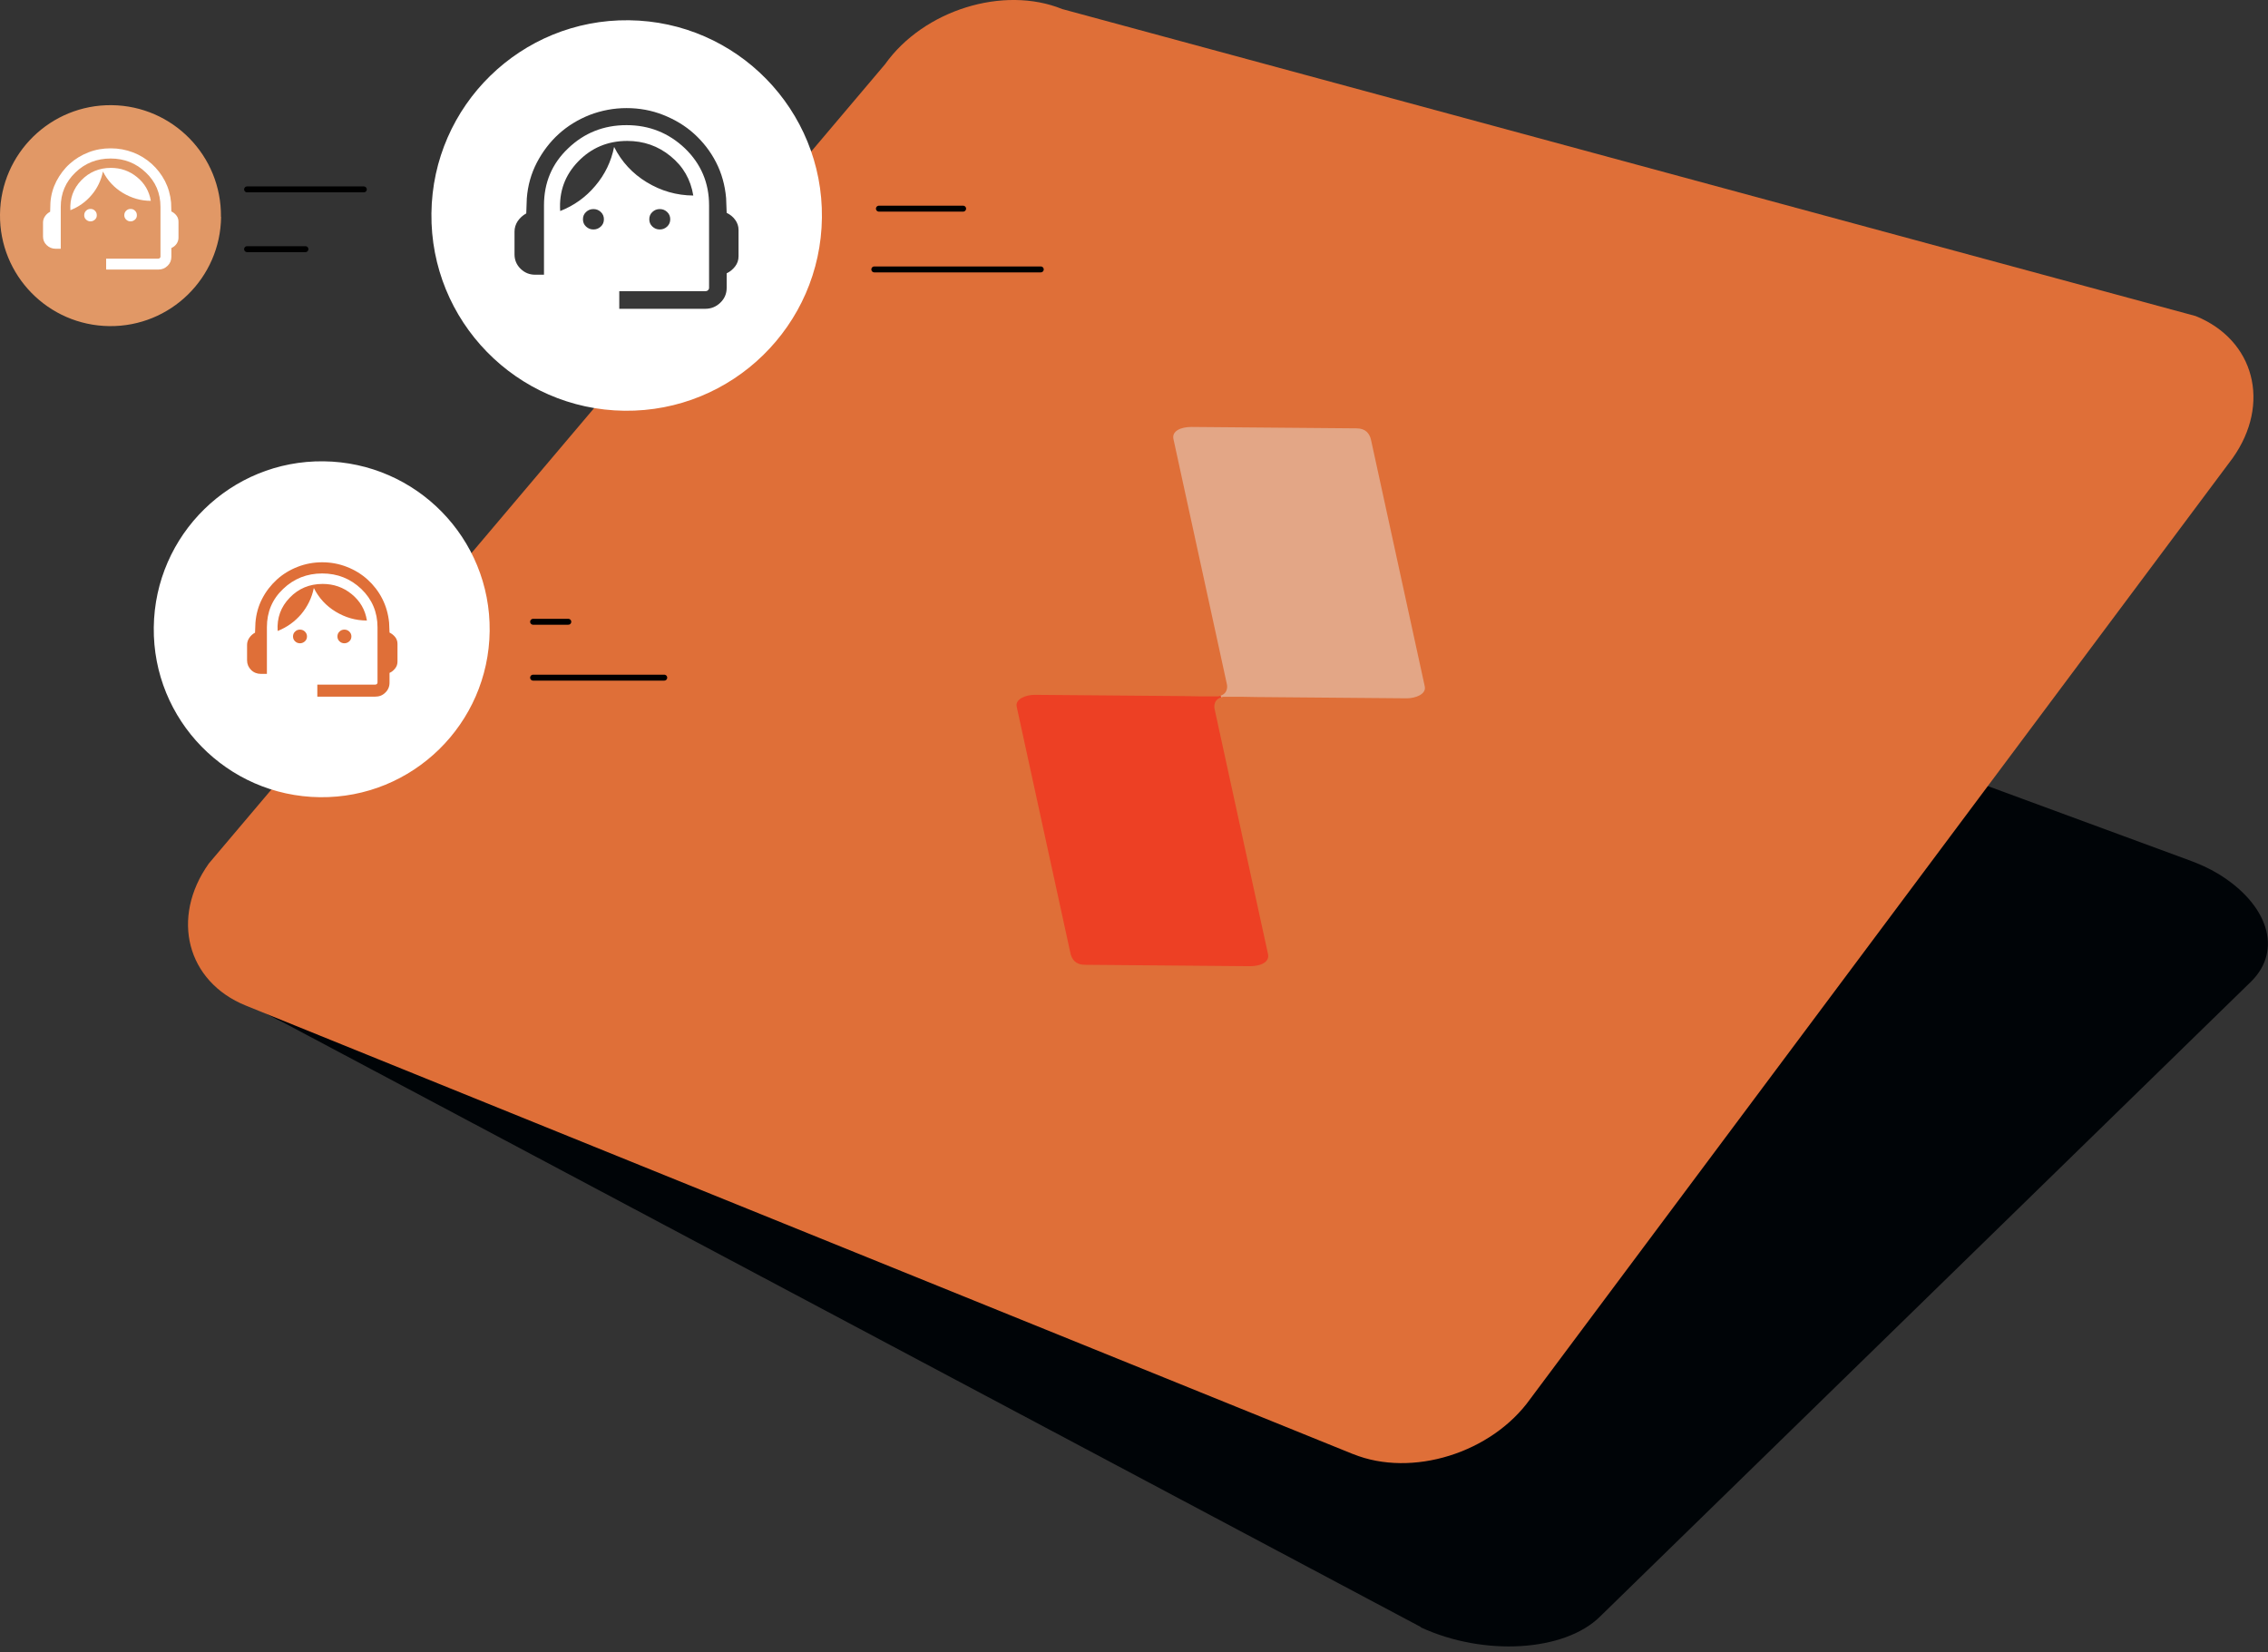 <svg width="383" height="279" viewBox="0 0 383 279" fill="none" xmlns="http://www.w3.org/2000/svg">
<rect x="0" y="0" width="383" height="279" fill="#333333" stroke="none"/>
<path d="M239.956 274.769L47.619 172.55C36.958 167.621 33.138 158.729 39.128 152.809L131.983 77.407C133.941 75.827 136.441 74.671 139.413 74.223C139.884 74.152 140.356 74.058 140.851 73.964C155.333 71.133 172.102 72.525 188.47 78.539L369.604 145.238C371.349 145.875 373.071 146.63 374.651 147.597C382.977 152.691 385.548 160.427 380.147 165.758L270.192 273C264.202 278.92 250.593 279.745 239.933 274.816L239.956 274.769Z" fill="#000407"/>
<path d="M228.47 245.547L41.51 169.814C31.557 165.781 28.75 155.003 35.26 145.828L149.46 10.849C155.969 1.698 169.46 -2.5 179.389 1.533L370.783 53.373C380.736 57.407 383.543 68.185 377.033 77.36L258.423 236.23C251.914 245.381 238.423 249.58 228.494 245.547H228.47Z" fill="#DF6F38"/>
<path d="M82.69 106.582C82.502 122.243 69.671 134.814 54.011 134.625C38.35 134.436 25.779 121.606 25.968 105.945C26.157 90.285 38.987 77.714 54.648 77.902C70.308 78.091 82.879 90.921 82.69 106.582Z" fill="white"/>
<path d="M138.799 36.77C138.587 54.977 123.657 69.577 105.45 69.364C87.242 69.152 72.643 54.223 72.855 36.015C73.067 17.807 87.996 3.208 106.204 3.42C124.412 3.632 139.011 18.562 138.799 36.77Z" fill="white"/>
<path d="M37.336 36.628C37.218 46.935 28.774 55.19 18.468 55.072C8.137 54.954 -0.118 46.51 0 36.203C0.118 25.897 8.562 17.642 18.868 17.76C29.175 17.878 37.43 26.321 37.312 36.628" fill="#E19866"/>
<path d="M41.723 31.982H61.44" stroke="black" stroke-miterlimit="10" stroke-linecap="round"/>
<path d="M41.723 42.076H51.581" stroke="black" stroke-miterlimit="10" stroke-linecap="round"/>
<path d="M147.644 45.496H175.757" stroke="black" stroke-miterlimit="10" stroke-linecap="round"/>
<path d="M90.025 114.436H112.172" stroke="black" stroke-miterlimit="10" stroke-linecap="round"/>
<path d="M90.025 105.002H95.969" stroke="black" stroke-miterlimit="10" stroke-linecap="round"/>
<path d="M148.422 35.236H162.644" stroke="black" stroke-miterlimit="10" stroke-linecap="round"/>
<path d="M104.577 52.171V49.175H119.129C119.294 49.175 119.435 49.128 119.553 49.01C119.671 48.916 119.742 48.775 119.742 48.609V34.67C119.742 30.873 118.374 27.666 115.662 25.048C112.926 22.453 109.647 21.133 105.803 21.133C101.959 21.133 98.68 22.43 95.944 25.048C93.209 27.642 91.864 30.85 91.864 34.67V46.392H90.378C89.411 46.392 88.609 46.062 87.925 45.402C87.242 44.741 86.888 43.916 86.888 42.972V39.105C86.888 38.468 87.076 37.878 87.43 37.336C87.808 36.793 88.279 36.369 88.869 36.038L88.963 33.491C89.128 31.321 89.694 29.317 90.661 27.453C91.628 25.614 92.855 23.986 94.364 22.618C95.874 21.25 97.619 20.189 99.576 19.411C101.558 18.656 103.633 18.255 105.803 18.255C107.973 18.255 110.048 18.633 112.006 19.411C113.964 20.189 115.709 21.227 117.218 22.595C118.728 23.963 119.978 25.567 120.921 27.406C121.865 29.246 122.431 31.274 122.619 33.444L122.714 35.944C123.303 36.227 123.775 36.605 124.152 37.123C124.53 37.642 124.718 38.208 124.718 38.822V43.279C124.718 43.916 124.53 44.482 124.152 44.977C123.775 45.473 123.303 45.873 122.714 46.157V48.609C122.714 49.6 122.36 50.425 121.652 51.109C120.945 51.793 120.096 52.147 119.105 52.147H104.553L104.577 52.171ZM100.213 38.751C99.718 38.751 99.317 38.586 98.963 38.255C98.609 37.925 98.444 37.524 98.444 37.029C98.444 36.534 98.609 36.133 98.963 35.803C99.317 35.472 99.718 35.307 100.213 35.307C100.709 35.307 101.11 35.472 101.463 35.803C101.817 36.133 101.982 36.557 101.982 37.029C101.982 37.524 101.817 37.925 101.463 38.255C101.11 38.586 100.709 38.751 100.213 38.751ZM111.416 38.751C110.921 38.751 110.52 38.586 110.166 38.255C109.813 37.925 109.647 37.524 109.647 37.029C109.647 36.534 109.813 36.133 110.166 35.803C110.52 35.472 110.921 35.307 111.416 35.307C111.912 35.307 112.313 35.472 112.666 35.803C113.02 36.133 113.185 36.557 113.185 37.029C113.185 37.501 113.02 37.925 112.666 38.255C112.313 38.586 111.912 38.751 111.416 38.751ZM94.6 35.614C94.388 32.359 95.402 29.576 97.642 27.265C99.883 24.953 102.643 23.798 105.921 23.798C108.68 23.798 111.133 24.647 113.232 26.369C115.355 28.09 116.629 30.284 117.077 33.02C114.247 32.996 111.629 32.241 109.223 30.779C106.817 29.317 104.978 27.335 103.704 24.812C103.209 27.288 102.147 29.482 100.52 31.392C98.916 33.303 96.935 34.718 94.6 35.638V35.614Z" fill="#383838"/>
<path d="M17.925 45.496V43.68H26.722C26.722 43.68 26.911 43.656 26.982 43.586C27.053 43.515 27.1 43.444 27.1 43.35V34.93C27.1 32.618 26.274 30.684 24.623 29.128C22.972 27.548 20.991 26.769 18.68 26.769C16.369 26.769 14.364 27.548 12.736 29.128C11.085 30.708 10.26 32.642 10.26 34.93V42.005H9.364C8.798 42.005 8.302 41.793 7.878 41.392C7.453 40.991 7.265 40.496 7.265 39.93V37.595C7.265 37.194 7.383 36.84 7.595 36.534C7.807 36.203 8.114 35.944 8.467 35.755L8.515 34.222C8.609 32.901 8.963 31.699 9.529 30.59C10.118 29.482 10.85 28.491 11.769 27.666C12.689 26.84 13.727 26.203 14.93 25.732C16.133 25.26 17.383 25.048 18.703 25.048C20.024 25.048 21.274 25.284 22.453 25.732C23.633 26.18 24.694 26.84 25.614 27.666C26.534 28.491 27.265 29.458 27.855 30.567C28.421 31.675 28.774 32.901 28.892 34.199L28.939 35.708C29.293 35.873 29.576 36.109 29.812 36.416C30.048 36.722 30.142 37.076 30.142 37.453V40.142C30.142 40.52 30.024 40.873 29.812 41.18C29.6 41.487 29.293 41.722 28.939 41.888V43.373C28.939 43.963 28.727 44.482 28.303 44.883C27.878 45.307 27.359 45.52 26.77 45.52H17.972L17.925 45.496ZM15.284 37.383C15.001 37.383 14.741 37.288 14.529 37.076C14.317 36.887 14.222 36.628 14.222 36.345C14.222 36.062 14.317 35.803 14.529 35.59C14.741 35.378 14.977 35.284 15.284 35.284C15.59 35.284 15.826 35.378 16.038 35.59C16.251 35.803 16.345 36.038 16.345 36.345C16.345 36.652 16.251 36.887 16.038 37.076C15.826 37.265 15.59 37.383 15.284 37.383ZM22.053 37.383C21.746 37.383 21.51 37.288 21.298 37.076C21.086 36.887 20.991 36.628 20.991 36.345C20.991 36.062 21.086 35.803 21.298 35.59C21.51 35.378 21.746 35.284 22.053 35.284C22.359 35.284 22.595 35.378 22.807 35.59C23.02 35.803 23.114 36.038 23.114 36.345C23.114 36.652 23.02 36.887 22.807 37.076C22.595 37.265 22.359 37.383 22.053 37.383ZM11.887 35.496C11.769 33.538 12.383 31.84 13.727 30.449C15.071 29.057 16.746 28.35 18.727 28.35C20.402 28.35 21.864 28.868 23.137 29.906C24.411 30.944 25.189 32.265 25.472 33.916C23.774 33.916 22.194 33.444 20.732 32.571C19.293 31.699 18.161 30.496 17.383 28.963C17.076 30.449 16.439 31.793 15.472 32.925C14.505 34.081 13.303 34.93 11.887 35.496Z" fill="white"/>
<path d="M53.586 117.62V115.615H63.35C63.35 115.615 63.562 115.592 63.633 115.521C63.704 115.45 63.751 115.356 63.751 115.261V105.922C63.751 103.374 62.831 101.205 61.015 99.459C59.176 97.714 56.982 96.841 54.411 96.841C51.841 96.841 49.624 97.714 47.808 99.459C45.968 101.205 45.072 103.351 45.072 105.922V113.799H44.058C43.421 113.799 42.855 113.587 42.407 113.139C41.959 112.691 41.723 112.148 41.723 111.511V108.917C41.723 108.492 41.841 108.091 42.1 107.714C42.336 107.36 42.666 107.054 43.067 106.841L43.138 105.143C43.256 103.681 43.633 102.337 44.27 101.11C44.907 99.86 45.756 98.799 46.746 97.879C47.761 96.959 48.916 96.252 50.237 95.733C51.558 95.214 52.949 94.954 54.411 94.954C55.874 94.954 57.265 95.214 58.586 95.733C59.907 96.252 61.062 96.959 62.077 97.879C63.091 98.799 63.916 99.86 64.553 101.11C65.19 102.36 65.567 103.705 65.709 105.143L65.78 106.818C66.157 107.007 66.487 107.266 66.746 107.596C67.006 107.926 67.124 108.327 67.124 108.728V111.724C67.124 112.148 67.006 112.526 66.746 112.856C66.487 113.186 66.18 113.469 65.78 113.634V115.285C65.78 115.945 65.544 116.511 65.072 116.96C64.6 117.431 64.034 117.644 63.374 117.644H53.61L53.586 117.62ZM50.661 108.634C50.331 108.634 50.048 108.516 49.836 108.304C49.6 108.091 49.482 107.808 49.482 107.478C49.482 107.148 49.6 106.865 49.836 106.653C50.072 106.417 50.355 106.323 50.661 106.323C50.968 106.323 51.275 106.441 51.487 106.653C51.723 106.889 51.841 107.148 51.841 107.478C51.841 107.808 51.723 108.091 51.487 108.304C51.251 108.516 50.968 108.634 50.661 108.634ZM58.161 108.634C57.831 108.634 57.548 108.516 57.336 108.304C57.1 108.091 56.982 107.808 56.982 107.478C56.982 107.148 57.1 106.865 57.336 106.653C57.572 106.417 57.855 106.323 58.161 106.323C58.468 106.323 58.775 106.441 58.987 106.653C59.223 106.889 59.341 107.148 59.341 107.478C59.341 107.808 59.223 108.091 58.987 108.304C58.751 108.516 58.468 108.634 58.161 108.634ZM46.888 106.535C46.746 104.341 47.43 102.478 48.916 100.945C50.402 99.388 52.265 98.61 54.482 98.61C56.346 98.61 57.973 99.176 59.388 100.332C60.803 101.488 61.676 102.973 61.959 104.79C60.048 104.79 58.303 104.271 56.699 103.304C55.096 102.337 53.845 100.992 52.996 99.294C52.666 100.945 51.935 102.431 50.874 103.705C49.789 104.978 48.468 105.922 46.888 106.558V106.535Z" fill="#DF6F38"/>
<path d="M206.229 117.761L206.135 117.478C206.135 117.478 205.899 117.573 205.758 117.596H202.621L199.979 117.549L174.743 117.337C173.234 117.337 171.37 118.044 171.701 119.389L180.734 160.828C180.97 162.078 181.701 162.927 183.21 162.927L211.088 163.163C212.927 163.163 214.437 162.456 214.13 161.111L206.088 124.224L205.097 119.672C205.097 119.672 204.767 118.21 206.229 117.761Z" fill="#ED4024"/>
<path d="M206.536 117.667H209.672L212.314 117.714L237.55 117.927C239.06 117.927 240.923 117.219 240.593 115.875L231.559 74.435C231.324 73.185 230.592 72.336 229.083 72.336L201.205 72.1C199.366 72.1 197.856 72.808 198.163 74.152L206.205 111.04L207.196 115.592C207.196 115.592 207.526 117.007 206.135 117.478L206.229 117.761C206.229 117.761 206.418 117.691 206.536 117.667Z" fill="#E3A686"/>
</svg>

